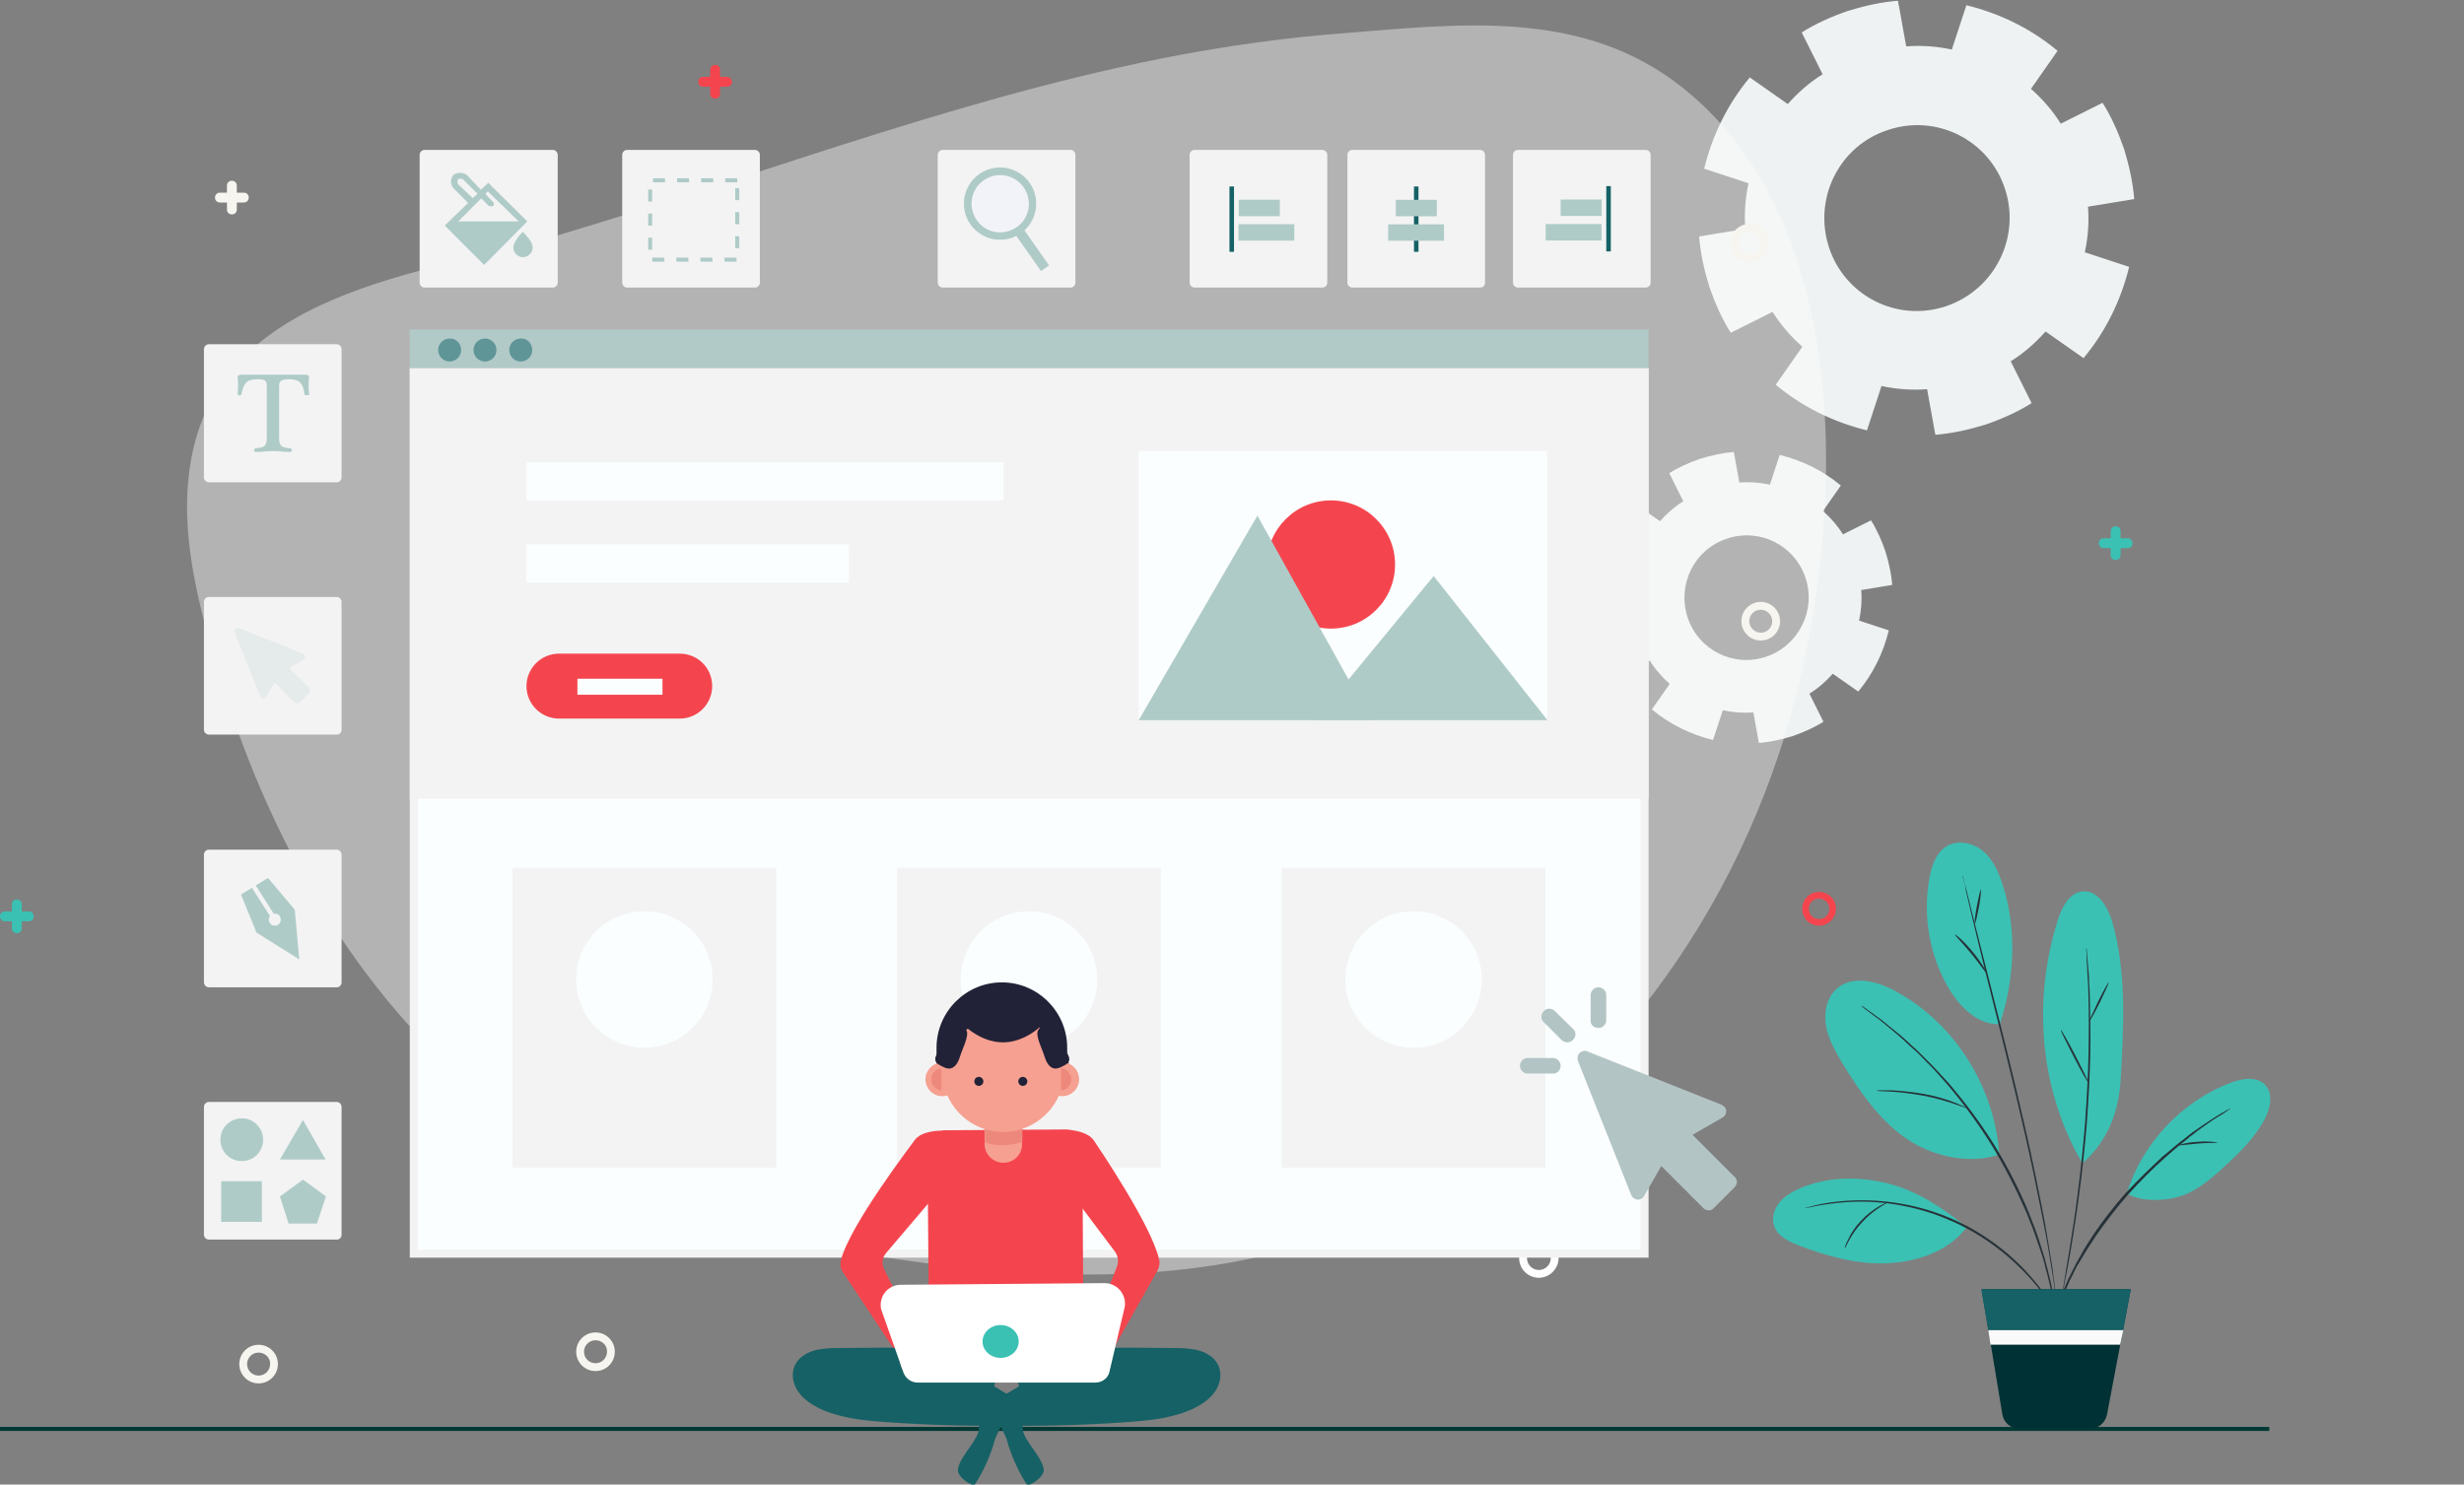 <svg xmlns="http://www.w3.org/2000/svg" width="614" height="370" fill="none" viewBox="0 0 614 370"><rect x="0" y="0" width="614" height="370" fill="#808080" stroke="none"/><g clip-path="url(#clip0)"><path stroke="#003833" stroke-linejoin="round" stroke-miterlimit="10" d="M0 356.147h565.471"></path><path fill="#EEF2F2" d="M471.519 145.786c-.212-2.753-.846-5.612-1.693-8.365-.952-2.753-2.116-5.4-3.598-7.729l-6.983 3.494c-1.376-2.223-3.069-4.129-4.973-5.823l4.444-6.353c-4.444-3.706-9.629-6.247-15.237-7.624l-2.434 7.412c-2.434-.529-5.079-.741-7.618-.529l-1.376-7.624c-2.751.212-5.608.847-8.359 1.694-2.751.953-5.397 2.118-7.725 3.6l3.492 6.988c-2.222 1.377-4.126 3.071-5.819 4.977l-6.349-4.447c-3.704 4.447-6.243 9.635-7.619 15.247l7.407 2.435c-.529 2.435-.741 5.082-.529 7.624l-7.724 1.27c.211 2.753.846 5.612 1.693 8.365.952 2.753 2.116 5.4 3.597 7.729l6.984-3.494c1.376 2.224 3.069 4.13 4.973 5.824l-4.444 6.353c4.444 3.705 9.629 6.247 15.237 7.623l2.434-7.412c2.434.53 5.079.741 7.618.53l1.376 7.623c2.751-.212 5.608-.847 8.359-1.694 2.751-.953 5.397-2.118 7.724-3.6l-3.491-6.988c2.222-1.377 4.126-3.071 5.819-4.977l6.349 4.448c3.703-4.448 6.243-9.636 7.619-15.248l-7.407-2.435c.529-2.435.74-5.082.529-7.623l7.724-1.271zm-31.426 17.894c-8.148 2.753-16.93-1.694-19.576-9.847-2.645-8.153 1.693-16.941 9.841-19.588 8.148-2.753 16.93 1.694 19.575 9.847 2.646 8.047-1.693 16.835-9.84 19.588zM531.821 49.62c-.316-4.105-1.263-8.369-2.525-12.475-1.421-4.106-3.157-8.054-5.366-11.528l-10.416 5.211c-2.052-3.316-4.577-6.159-7.418-8.686l6.629-9.475c-6.629-5.527-14.362-9.318-22.726-11.37l-3.63 11.054c-3.63-.79-7.576-1.105-11.363-.79L472.954.191c-4.103.316-8.364 1.263-12.468 2.527-4.103 1.421-8.048 3.158-11.521 5.37l5.209 10.422c-3.315 2.053-6.155 4.58-8.681 7.422l-9.469-6.632c-5.523 6.632-9.311 14.37-11.363 22.74l11.048 3.633c-.789 3.632-1.105 7.58-.789 11.37l-11.521 1.895c.315 4.106 1.262 8.37 2.525 12.476 1.42 4.106 3.156 8.055 5.366 11.529l10.416-5.212c2.051 3.317 4.577 6.16 7.417 8.686l-6.628 9.475c6.628 5.528 14.361 9.318 22.726 11.371l3.63-11.055c3.63.79 7.575 1.106 11.363.79l2.051 11.37c4.104-.315 8.365-1.263 12.468-2.526 4.104-1.422 8.049-3.159 11.521-5.37l-5.208-10.423c3.314-2.053 6.155-4.58 8.68-7.422l9.469 6.633c5.524-6.633 9.312-14.371 11.363-22.741l-11.047-3.633c.789-3.632 1.105-7.58.789-11.37l11.521-1.895zm-46.873 26.69c-12.152 4.106-25.251-2.527-29.196-14.687-3.946-12.16 2.525-25.268 14.677-29.216 12.152-4.106 25.251 2.527 29.197 14.687 3.945 12.002-2.525 25.11-14.678 29.216z"></path><g clip-path="url(#clip1)"><path fill="#fff" d="M299.001 12.787c-54.264 9.524-105.866 29.698-158.696 45.47-34.913 10.547-87.54 13.722-93.17 59.498-1.741 13.723 1.126 27.548 4.71 40.861 20.374 75.884 67.778 136.612 147.843 151.257 46.892 8.602 96.446 14.029 141.496-5.531 50.885-22.12 87.334-68.51 103.511-120.841 14.948-48.644 19.043-125.86-25.084-161.395-25.187-20.277-56.21-16.078-86.106-13.723-11.672.922-23.139 2.458-34.504 4.404z" opacity=".4"></path><path fill="#fff" d="M383.468 318.475c-2.662 0-4.914-2.151-4.914-4.916 0-2.662 2.15-4.915 4.914-4.915 2.663 0 4.915 2.15 4.915 4.915 0 2.663-2.252 4.916-4.915 4.916zm0-7.885c-1.638 0-2.969 1.331-2.969 2.969 0 1.639 1.331 2.97 2.969 2.97 1.639 0 2.97-1.331 2.97-2.97 0-1.638-1.331-2.969-2.97-2.969z"></path><path fill="#F7F5EF" d="M438.756 159.64c-2.662 0-4.812-2.151-4.812-4.813 0-2.663 2.15-4.813 4.812-4.813 2.662 0 4.812 2.15 4.812 4.813 0 2.662-2.15 4.813-4.812 4.813zm0-7.681c-1.638 0-2.866 1.332-2.866 2.868 0 1.536 1.331 2.867 2.866 2.867 1.638 0 2.867-1.331 2.867-2.867s-1.331-2.868-2.867-2.868zM64.437 344.794c-2.662 0-4.812-2.151-4.812-4.813 0-2.663 2.15-4.814 4.812-4.814 2.662 0 4.813 2.151 4.813 4.814 0 2.662-2.15 4.813-4.813 4.813zm0-7.681c-1.638 0-2.866 1.332-2.866 2.868 0 1.638 1.33 2.867 2.866 2.867 1.639 0 2.867-1.331 2.867-2.867.103-1.536-1.228-2.868-2.867-2.868zM435.992 65.425c-2.662 0-4.812-2.15-4.812-4.813s2.15-4.814 4.812-4.814c2.662 0 4.812 2.15 4.812 4.813-.102 2.663-2.252 4.814-4.812 4.814zm0-7.68c-1.638 0-2.867 1.33-2.867 2.867 0 1.638 1.331 2.867 2.867 2.867s2.867-1.331 2.867-2.867c0-1.639-1.331-2.868-2.867-2.868zM148.393 341.722c-2.662 0-4.812-2.151-4.812-4.814 0-2.662 2.15-4.813 4.812-4.813 2.662 0 4.812 2.151 4.812 4.813 0 2.663-2.15 4.814-4.812 4.814zm0-7.681c-1.638 0-2.867 1.331-2.867 2.867 0 1.639 1.331 2.868 2.867 2.868 1.638 0 2.867-1.332 2.867-2.868.102-1.536-1.229-2.867-2.867-2.867z"></path><path fill="#F4454E" d="M453.295 230.711c-2.355 0-4.198-1.843-4.198-4.198 0-2.356 1.843-4.199 4.198-4.199 2.355 0 4.198 1.843 4.198 4.199 0 2.355-1.946 4.198-4.198 4.198zm0-6.759c-1.433 0-2.56 1.127-2.56 2.561 0 1.433 1.127 2.56 2.56 2.56s2.56-1.127 2.56-2.56c0-1.434-1.229-2.561-2.56-2.561z"></path><path fill="#F7F5EF" d="M60.752 48.015H59.01v-1.74c0-.718-.512-1.23-1.229-1.23-.716 0-1.228.512-1.228 1.23v1.74h-1.74c-.718 0-1.23.512-1.23 1.23 0 .716.512 1.228 1.23 1.228h1.74v1.741c0 .717.512 1.229 1.228 1.229.717 0 1.229-.512 1.229-1.229v-1.741h1.74c.717 0 1.23-.512 1.23-1.229 0-.717-.513-1.229-1.23-1.229z"></path><path fill="#F4454E" d="M181.166 19.16h-1.741v-1.74c0-.717-.512-1.23-1.229-1.23-.716 0-1.228.513-1.228 1.23v1.74h-1.741c-.716 0-1.228.513-1.228 1.23 0 .716.512 1.229 1.228 1.229h1.741v1.74c0 .717.512 1.23 1.228 1.23.717 0 1.229-.513 1.229-1.23v-1.74h1.741c.716 0 1.228-.512 1.228-1.23 0-.614-.614-1.228-1.228-1.228z"></path><path fill="#FBFEFF" stroke="#F3F3F3" stroke-width="2" d="M103.115 312.457V92.744h306.69v219.713h-306.69z"></path><path fill="#F3F3F3" d="M410.805 91.744h-308.69v107.324h308.69V91.744z"></path><path fill="#F4454E" d="M169.382 162.917h-30.101c-4.505 0-8.089 3.687-8.089 8.091 0 4.506 3.686 8.09 8.089 8.09h30.101c4.505 0 8.088-3.687 8.088-8.09 0-4.506-3.583-8.091-8.088-8.091z"></path><path fill="#F3F3F3" d="M193.442 216.272h-65.731v74.758h65.731v-74.758z"></path><path fill="#FBFEFF" d="M160.577 261.127c9.386 0 16.996-7.611 16.996-17s-7.61-17-16.996-17c-9.387 0-16.996 7.611-16.996 17s7.609 17 16.996 17z"></path><path fill="#F3F3F3" d="M289.274 216.272h-65.731v74.758h65.731v-74.758z"></path><path fill="#FBFEFF" d="M256.409 261.127c9.386 0 16.996-7.611 16.996-17s-7.61-17-16.996-17c-9.387 0-16.996 7.611-16.996 17s7.609 17 16.996 17z"></path><path fill="#F3F3F3" d="M385.107 216.272h-65.731v74.758h65.731v-74.758z"></path><path fill="#FBFEFF" d="M352.241 261.127c9.387 0 16.996-7.611 16.996-17s-7.609-17-16.996-17c-9.386 0-16.996 7.611-16.996 17s7.61 17 16.996 17zM250.061 115.195H131.192v9.524h118.869v-9.524zM211.564 135.677h-80.372v9.524h80.372v-9.524z"></path><path fill="#B1CAC8" d="M410.805 82.118h-308.69v9.626h308.69v-9.626z"></path><path fill="#609598" d="M114.913 87.238c0 1.639-1.331 2.868-2.867 2.868-1.638 0-2.866-1.332-2.866-2.868 0-1.638 1.331-2.867 2.866-2.867 1.536-.103 2.867 1.229 2.867 2.867zM120.851 90.106c1.584 0 2.867-1.284 2.867-2.868 0-1.584-1.283-2.867-2.867-2.867-1.583 0-2.866 1.283-2.866 2.867s1.283 2.868 2.866 2.868zM132.626 87.238c0 1.639-1.331 2.868-2.867 2.868-1.638 0-2.867-1.332-2.867-2.868 0-1.638 1.331-2.867 2.867-2.867 1.638-.103 2.867 1.229 2.867 2.867z"></path><path fill="#FBFEFF" d="M385.516 112.431h-101.77v67.077h101.77v-67.077zM165.082 169.165h-21.194v3.993h21.194v-3.993z"></path><path fill="#F4454E" d="M331.662 156.671c8.821 0 15.972-7.153 15.972-15.976s-7.151-15.976-15.972-15.976-15.972 7.153-15.972 15.976 7.151 15.976 15.972 15.976z"></path><path fill="#AFCBC8" d="M313.335 128.508l-29.589 51h57.949l-28.36-51z"></path><path fill="#AFCBC8" d="M357.258 143.562l-29.589 35.946h57.949l-28.36-35.946z"></path><path fill="#F3F3F3" d="M266.75 71.672h-31.842c-.614 0-1.229-.512-1.229-1.229V38.594c0-.614.512-1.229 1.229-1.229h31.842c.614 0 1.228.512 1.228 1.23v31.848c0 .717-.614 1.229-1.228 1.229z"></path><path fill="#AFCBC8" d="M256.28 56.33c3.081-3.908 2.411-9.575-1.496-12.657-3.907-3.081-9.572-2.412-12.653 1.496-3.082 3.909-2.412 9.575 1.495 12.657 3.907 3.082 9.573 2.412 12.654-1.496z"></path><path fill="#F2F3F9" d="M255.078 46.684c2.252 3.277 1.536 7.68-1.741 9.934-3.276 2.253-7.679 1.536-9.931-1.741-2.252-3.277-1.536-7.68 1.741-9.934 3.173-2.253 7.576-1.536 9.931 1.741z"></path><path fill="#AFCBC8" d="M254.701 56.59l-2.01 1.413 6.714 9.55 2.01-1.414-6.714-9.55z"></path><path fill="#F3F3F3" d="M329.512 71.672H297.67c-.614 0-1.229-.512-1.229-1.229V38.594c0-.614.512-1.229 1.229-1.229h31.842c.614 0 1.228.512 1.228 1.23v31.848c0 .717-.512 1.229-1.228 1.229z"></path><path fill="#156165" d="M307.499 46.48h-1.126v16.282h1.126V46.48z"></path><path fill="#AFCBC8" d="M308.609 55.877v4.097h13.925v-4.097h-13.925zM308.681 49.788v4.096h10.238v-4.096h-10.238z"></path><path fill="#F3F3F3" d="M378.247 71.672h31.842c.614 0 1.228-.512 1.228-1.229V38.594c0-.614-.512-1.229-1.228-1.229h-31.842c-.615 0-1.229.512-1.229 1.23v31.848c0 .717.614 1.229 1.229 1.229z"></path><path fill="#156165" d="M400.269 62.665h1.126V46.382h-1.126v16.283z"></path><path fill="#AFCBC8" d="M385.161 55.845v4.096h13.925v-4.096h-13.925zM388.895 49.732v4.096h10.239v-4.096h-10.239z"></path><path fill="#F3F3F3" d="M368.827 71.672h-31.841c-.615 0-1.229-.512-1.229-1.229V38.594c0-.614.512-1.229 1.229-1.229h31.841c.615 0 1.229.512 1.229 1.23v31.848c0 .717-.512 1.229-1.229 1.229z"></path><path fill="#156165" d="M353.47 46.48h-1.126v16.282h1.126V46.48z"></path><path fill="#AFCBC8" d="M345.907 55.907v4.096h13.924v-4.096h-13.924zM347.81 49.805v4.096h10.238v-4.096H347.81z"></path><path fill="#F3F3F3" d="M137.745 71.672h-31.944c-.614 0-1.229-.512-1.229-1.229V38.594c0-.614.512-1.229 1.229-1.229h31.944c.614 0 1.229.512 1.229 1.23v31.848c0 .717-.615 1.229-1.229 1.229z"></path><path fill="#AFCBC8" d="M121.671 45.558l-1.843 1.741-3.481-3.687c-.922-.717-2.458-.717-3.379 0-.307.41-.614 1.024-.614 1.639 0 .614.307 1.229.614 1.638l3.686 3.687-5.836 5.633 9.829 9.83 10.75-10.855-9.726-9.626zm-7.577.307c0-.102-.102-.41-.102-.614 0-.102.102-.41.102-.615.307-.102.922-.102 1.229 0l3.686 3.687-1.229 1.024-3.686-3.482zm0 9.422l5.836-5.837 1.843 1.843c.205.102.307.102.614.102s.41 0 .615-.102c.102-.307.102-.717-.205-1.024l-1.843-1.946.614-.614 7.679 7.475h-15.153v.103zM132.728 61.739c0 1.33-1.126 2.355-2.457 2.355s-2.355-1.126-2.355-2.458c0-1.331 2.252-3.994 2.457-3.789.922 1.024 2.457 2.56 2.355 3.892z"></path><path fill="#F3F3F3" d="M188.118 71.672h-31.841c-.615 0-1.229-.512-1.229-1.229V38.594c0-.614.512-1.229 1.229-1.229h31.841c.615 0 1.229.512 1.229 1.23v31.848c0 .717-.614 1.229-1.229 1.229z"></path><path stroke="#AFCBC8" stroke-dasharray="3 3" stroke-miterlimit="10" d="M183.716 44.943H162.01v19.765h21.706V44.943z"></path><path fill="#F3F3F3" d="M83.993 120.213H52.049c-.614 0-1.229-.512-1.229-1.229v-31.95c0-.615.512-1.23 1.229-1.23H83.89c.614 0 1.228.512 1.228 1.23v31.95c0 .615-.512 1.229-1.126 1.229z"></path><path fill="#AFCBC8" d="M69.557 108.846c0 .614 0 1.126.102 1.434.102.307.205.614.41.819.204.205.511.307.819.41.41.102.819.204 1.433.204.102 0 .205.103.307.205.103.103.103.205.103.307 0 .103 0 .205-.103.308-.102.102-.205.102-.307.102-.717 0-1.536 0-2.15-.102-.717-.103-1.434-.103-2.048-.103-.717 0-1.433 0-2.252.103-.82.102-1.434.102-2.15.102-.103 0-.205 0-.307-.102-.103-.103-.103-.205-.103-.308 0-.102 0-.204.102-.307.103-.102.103-.205.308-.205.614-.102 1.024-.102 1.433-.204.307-.103.614-.205.82-.41.204-.205.306-.512.409-.819.102-.308.102-.82.102-1.434V96.147c0-.717-.205-1.126-.512-1.331-.307-.205-.921-.307-1.74-.307-.717 0-1.331.102-1.741.205-.41.102-.819.307-1.126.614-.307.307-.512.614-.717 1.127-.205.512-.307 1.126-.512 1.843 0 .102-.102.205-.205.205-.102 0-.204.102-.307 0-.102 0-.205 0-.307-.103-.102-.102-.102-.102-.102-.205.102-.716.102-1.433.102-2.15 0-.717 0-1.434-.102-2.15 0-.206.102-.308.41-.41.306-.103.511-.103.92-.103h15.256c.41 0 .614 0 .921.103.205.102.308.204.308.41 0 .204-.103.511-.103.819v2.355c0 .41.103.82.103 1.229 0 .102 0 .102-.103.205h-.819c-.102 0-.204-.103-.204-.205-.103-.717-.308-1.434-.41-1.843-.205-.513-.41-.82-.717-1.127-.307-.307-.717-.512-1.126-.614-.41-.103-1.024-.205-1.638-.205-.82 0-1.434.102-1.843.307-.41.205-.614.614-.614 1.331v12.699z"></path><path fill="#F3F3F3" d="M83.993 308.951H52.049c-.614 0-1.229-.512-1.229-1.229v-31.849c0-.614.512-1.228 1.229-1.228H83.89c.614 0 1.228.512 1.228 1.228v31.849c0 .717-.512 1.229-1.126 1.229z"></path><path fill="#AFCBC8" d="M65.564 284.066c0 2.97-2.355 5.325-5.324 5.325-2.97 0-5.324-2.355-5.324-5.325s2.354-5.325 5.324-5.325c2.866-.103 5.324 2.355 5.324 5.325zM75.495 279.151l-5.734 9.831h11.365l-5.631-9.831zM65.256 294.409H55.12v10.139h10.136v-10.139zM75.495 294l-5.734 4.199 2.15 6.758h7.065l2.252-6.758L75.495 294z"></path><path fill="#F3F3F3" d="M83.993 183.092H52.049c-.614 0-1.229-.512-1.229-1.229v-31.849c0-.614.512-1.229 1.229-1.229H83.89c.614 0 1.228.512 1.228 1.229v31.849c0 .717-.512 1.229-1.126 1.229z"></path><path fill="#AFCBC8" d="M77.03 171.52l-5.016-5.018 3.583-2.049c.308-.204.41-.512.41-.819 0-.307-.205-.614-.512-.717l-15.87-6.349c-.307-.102-.614 0-.921.205-.205.205-.307.614-.205.922l6.348 15.873c.102.307.41.512.717.512s.614-.103.819-.41l2.047-3.584 5.017 5.018c.205.205.41.205.615.205.204 0 .41-.103.614-.205l2.457-2.458c.307-.205.307-.717-.102-1.126z" opacity=".2"></path><path fill="#F3F3F3" d="M83.993 246.073H52.049c-.614 0-1.229-.512-1.229-1.229v-31.849c0-.614.512-1.229 1.229-1.229H83.89c.614 0 1.228.512 1.228 1.229v31.849c0 .614-.512 1.229-1.126 1.229z"></path><path fill="#AFCBC8" d="M73.447 226.717l-6.655-7.885-3.071 1.843 4.505 7.067c.614-.103 1.228.102 1.535.716.41.717.205 1.639-.512 2.049-.716.409-1.638.204-2.047-.513-.307-.512-.307-1.228.102-1.638L62.8 221.29l-2.764 1.638 3.89 9.524 10.648 6.657-1.126-12.392z"></path><path fill="#B3C4C5" d="M432.306 293.385l-10.546-10.548 7.474-4.301c.615-.307.922-1.024.922-1.639 0-.717-.512-1.229-1.126-1.536l-33.48-13.313c-.614-.307-1.434-.102-1.945.41-.512.512-.615 1.229-.41 1.946l13.31 33.487c.205.614.819 1.024 1.536 1.126.717 0 1.331-.307 1.638-.921l4.3-7.476 10.546 10.548c.307.307.819.512 1.228.512.512 0 .922-.205 1.229-.512l5.119-5.12c.922-.922.922-1.946.205-2.663zM387.461 252.012c-.819-.819-2.047-.819-2.764 0-.819.82-.819 2.049 0 2.765l4.403 4.404c.409.41.921.614 1.433.614s1.024-.204 1.433-.614c.819-.819.819-2.048 0-2.765l-4.505-4.404zM388.895 265.633c0-1.127-.922-1.946-1.945-1.946h-6.246c-1.126 0-1.945.922-1.945 1.946 0 1.126.921 1.946 1.945 1.946h6.246c1.126 0 1.945-.82 1.945-1.946zM398.314 256.211c1.127 0 1.946-.922 1.946-1.946v-6.247c0-1.126-.922-1.945-1.946-1.945-1.126 0-1.945.921-1.945 1.945v6.247c-.102 1.127.819 1.946 1.945 1.946z"></path><path fill="#F4454E" d="M269.924 324.824l-38.497.308-.307-39.223c0-2.355 1.843-4.198 4.198-4.198l30.203-.205c2.355 0 4.198 1.843 4.198 4.199l.205 39.119z"></path><path fill="#F6A091" d="M250.061 289.801c-2.56 0-4.71-2.048-4.71-4.608l-.102-14.235c0-.307.307-.615.614-.615l8.089-.102c.307 0 .614.307.614.614l.102 14.235c.103 2.56-1.945 4.711-4.607 4.711z"></path><path fill="#ED897C" d="M254.771 284.578l-.103-13.723c0-.307-.307-.614-.614-.614l-8.088.102c-.307 0-.615.308-.615.615l.103 13.825c1.433.409 2.969.717 4.505.717 1.638-.103 3.276-.41 4.812-.922z"></path><path fill="#212237" d="M266.443 267.578v-.512c0-1.433-.205-2.765-.512-4.096v-1.843c0-8.91-7.27-16.283-16.279-16.283-8.908 0-16.28 7.271-16.28 16.283v6.349h33.071v.102z"></path><path fill="#F6A091" d="M264.702 263.072v-1.536c0-8.295-6.757-14.952-14.948-14.952-8.293 0-14.948 6.759-14.948 14.952v6.145c0 .409 0 .819.102 1.228 1.024 7.476 7.372 13.211 15.051 13.211 8.395 0 15.255-6.861 15.255-15.259-.102-1.331-.205-2.56-.512-3.789z"></path><path fill="#212237" d="M245.044 269.524c0 .614-.512 1.126-1.126 1.126-.614 0-1.126-.512-1.126-1.126 0-.614.512-1.127 1.126-1.127.614 0 1.126.513 1.126 1.127zM255.999 269.524c0 .614-.512 1.126-1.126 1.126-.614 0-1.126-.512-1.126-1.126 0-.614.512-1.127 1.126-1.127.614 0 1.126.513 1.126 1.127z"></path><path fill="#F6A091" d="M239.003 269.012c0 2.356-1.945 4.199-4.197 4.199-2.355 0-4.198-1.946-4.198-4.199s1.945-4.199 4.198-4.199c2.252-.102 4.197 1.844 4.197 4.199zM268.9 269.012c0 2.356-1.945 4.199-4.198 4.199-2.355 0-4.198-1.946-4.198-4.199s1.946-4.199 4.198-4.199c2.253-.102 4.198 1.844 4.198 4.199z"></path><path fill="#ED897C" d="M234.601 266.247c-1.433.102-2.56 1.331-2.56 2.765 0 1.434 1.127 2.663 2.56 2.765v-5.53zM264.395 266.247c1.433.102 2.56 1.331 2.56 2.765 0 1.434-1.127 2.663-2.56 2.765v-5.53z"></path><path fill="#212237" d="M260.197 263.072c.41 1.332 1.024 2.765 2.253 3.175 1.024.307 2.047-.307 2.969-.819.512-.307 1.024-.717 1.024-1.332.102-.512-.205-.921-.41-1.433-.921-1.639-1.843-3.38-3.071-4.711-1.127-1.229-3.174-3.277-4.301-1.126-.716 1.331 1.127 4.813 1.536 6.246z"></path><path fill="#212237" d="M261.733 253.446c-3.276-2.458-7.372-3.891-11.877-3.891l.205-2.663c-4.402 0-8.703 4.096-11.979 6.554 2.867 3.277 7.065 6.349 11.877 6.349 4.709 0 8.907-3.072 11.774-6.349z"></path><path fill="#F4454E" d="M210.029 317.041c-.615-.819-.717-1.843-.512-2.867 2.15-8.705 17.712-28.982 18.327-29.903 1.638-2.458 6.347-2.458 6.347-2.458l.615 14.03-14.027 16.488c-.922 1.126-1.126 2.56-.512 3.891l11.058 22.53-5.836 1.638-15.46-23.349zM288.455 316.632c.41-.82.615-1.741.41-2.56-1.741-8.5-15.665-28.88-16.279-29.801-1.638-2.458-6.246-2.663-6.246-2.663l-.614 14.235 12.081 16.078c.819 1.126 1.024 2.458.512 3.789l-9.112 23.042 5.836 1.638 13.412-23.758z"></path><path fill="#156165" d="M252.109 336.294c-14.436-.409-28.873-.512-43.309-.307-2.048 0-4.198.102-6.245.717-1.946.614-3.891 1.946-4.608 3.891-.819 2.048-.307 4.506 1.024 6.35 1.331 1.843 3.174 3.072 5.222 4.096 5.017 2.355 10.648 2.97 16.176 3.379 11.468.82 23.037 1.127 34.607.82.511-1.536 1.535-2.663 2.047-4.199-3.071-2.048-6.245-3.584-9.317-5.53.819-3.584 4.096-5.53 4.403-9.217z"></path><path fill="#212237" d="M239.311 263.072c-.41 1.332-1.024 2.765-2.253 3.175-1.024.307-2.047-.307-2.969-.819-.512-.307-1.024-.717-1.024-1.332-.102-.512.205-.921.41-1.433.921-1.639 1.843-3.38 3.071-4.711 1.127-1.229 3.174-3.277 4.3-1.126.717 1.331-1.126 4.813-1.535 6.246z"></path><path fill="#156165" d="M249.549 336.294c14.436-.409 28.873-.512 43.309-.307 2.048 0 4.198.102 6.245.717 1.946.614 3.891 1.946 4.608 3.891.819 2.048.307 4.506-1.024 6.35-1.331 1.843-3.174 3.072-5.222 4.096-5.017 2.355-10.648 2.97-16.177 3.379-11.467.82-23.036 1.127-34.606.82-.512-1.536-1.535-2.663-2.047-4.199 3.071-2.048 6.245-3.584 9.317-5.53-.922-3.584-4.096-5.53-4.403-9.217z"></path><path fill="#156165" d="M242.792 370.191c2.355-3.584 4.095-7.578 5.221-11.674.205-.717 1.536-2.868 1.536-3.584 0-1.025-3.174-2.765-4.505-2.663-1.331.102-.921 3.687-1.228 4.608-.819 2.868-5.017 6.657-5.12 9.627 0 1.229 2.15 3.277 4.096 3.686z"></path><path fill="#F6A091" d="M234.089 338.854c0 2.663-2.15 4.916-4.914 4.916-2.662 0-4.915-2.151-4.915-4.916 0-2.662 2.15-4.915 4.915-4.915 2.764.102 4.914 2.253 4.914 4.915zM275.462 342.77c1.848-1.989 1.734-5.099-.254-6.948-1.988-1.848-5.098-1.734-6.946.255-1.848 1.988-1.734 5.099.254 6.947 1.988 1.848 5.098 1.734 6.946-.254z"></path><path fill="#fff" d="M228.663 344.589h44.332c1.638 0 3.174-1.126 3.481-2.765l3.789-16.078c.511-3.072-1.843-5.94-5.017-5.94l-50.783.41c-3.174 0-5.529 2.867-4.915 6.042l5.632 15.976c.614 1.433 1.945 2.355 3.481 2.355z"></path><path fill="#3AC1B4" d="M249.344 338.445c2.488 0 4.505-1.834 4.505-4.097 0-2.262-2.017-4.096-4.505-4.096s-4.505 1.834-4.505 4.096c0 2.263 2.017 4.097 4.505 4.097z"></path><path fill="#212237" d="M263.678 261.741c-1.433-1.434-2.662-2.97-3.788-4.608-.41-.512-.717-1.127-1.331-1.434-.614-.307-1.331-.41-2.048-.41l-11.672-.614h-.716c-.307.102-.512.205-.819.409-1.536.922-3.174 1.844-4.505 3.175.102.205.307.205.512.205-1.127 2.15-2.867 3.891-5.12 4.915.308-.614-.102-1.433-.204-2.15-.205-.922.102-1.843.409-2.663.307-.921.615-1.741.922-2.662.716-1.946 1.433-3.892 2.764-5.326 1.536-1.74 3.788-2.867 5.938-3.789.615-.307 1.229-.512 1.843-.716.922-.205 1.843-.205 2.867-.205 1.638 0 3.174 0 4.71.409.921.205 1.843.615 2.764 1.024 1.331.615 2.662 1.229 3.993 2.049.41.307.819.512 1.126.921.308.307.512.717.717 1.127.512.921.922 1.843 1.433 2.765.512 1.024 1.024 2.048 1.434 3.174.409 1.229.512 2.663.614 3.994 0 .41 0 .922-.205 1.332-.204.409-.614.716-1.023.716-.615-.307-.922-1.331-.615-1.638z"></path><path fill="#156165" d="M255.999 370.191c-2.355-3.584-4.095-7.578-5.221-11.674-.205-.717-1.536-2.868-1.536-3.585 0-1.024 3.174-2.765 4.505-2.662 1.331.102.921 3.686 1.229 4.608.819 2.867 5.016 6.657 5.119 9.626 0 1.229-2.253 3.277-4.096 3.687z"></path></g><path fill="#3AC1B4" d="M7.167 227.161h-1.74v-1.741c0-.717-.513-1.229-1.23-1.229-.716 0-1.228.512-1.228 1.229v1.741H1.23c-.717 0-1.229.512-1.229 1.229 0 .716.512 1.229 1.229 1.229h1.74v1.74c0 .717.512 1.229 1.229 1.229.716 0 1.228-.512 1.228-1.229v-1.74h1.74c.718 0 1.23-.513 1.23-1.229 0-.717-.512-1.229-1.23-1.229zM530.167 134.161h-1.741v-1.741c0-.717-.512-1.229-1.228-1.229-.717 0-1.229.512-1.229 1.229v1.741h-1.74c-.717 0-1.229.512-1.229 1.229 0 .716.512 1.229 1.229 1.229h1.74v1.74c0 .717.512 1.229 1.229 1.229.716 0 1.228-.512 1.228-1.229v-1.74h1.741c.717 0 1.229-.513 1.229-1.229 0-.717-.512-1.229-1.229-1.229zM498.187 287.757c-7.561 2.632-17.424.329-23.889-4.498-6.465-4.717-11.068-11.518-15.232-18.319-1.753-2.962-3.507-6.033-4.054-9.324-.548-3.401.219-7.13 2.849-9.324 4.054-3.401 10.3-1.646 14.903.987 14.464 8.008 24.327 23.804 25.423 40.478zM490.081 305.857c-4.493 6.033-12.383 8.666-19.834 8.995-7.561.329-14.903-1.755-21.917-4.388-2.52-.987-5.369-2.304-6.246-4.936-.657-1.975 0-4.169 1.315-5.814 1.315-1.646 3.178-2.633 5.041-3.51 6.904-2.962 14.793-3.072 22.135-1.207 7.342 1.865 13.588 6.143 19.506 10.86zM498.299 255.287c-6.246.11-10.958-5.375-13.807-10.97-3.945-7.788-5.26-16.783-3.726-25.339.548-3.182 1.753-6.692 4.602-8.228 2.959-1.535 6.685-.548 9.095 1.646 2.411 2.194 3.726 5.375 4.712 8.556 3.507 11.079 2.74 23.585-.876 34.335zM518.901 289.951c-10.63-18.21-12.493-40.368-6.137-60.552.986-3.291 2.959-7.021 6.356-7.24 3.726-.22 6.136 3.949 7.232 7.569 3.616 12.724 2.849 26.327 2.082 39.6-.548 8.227-3.397 15.248-9.533 20.623zM529.967 297.41c3.835-12.395 13.697-22.926 25.861-27.533 2.849-1.097 6.465-1.646 8.547.439 2.082 2.084 1.425 5.704.11 8.336-2.192 4.278-5.589 7.789-9.096 11.08-3.177 2.961-6.465 6.033-10.41 7.788-4.054 1.865-11.396 2.304-15.012-.11z"></path><path fill="#263238" d="M463.78 250.68l.219.219c.11.11.329.219.548.439.548.439 1.315.987 2.192 1.645.438.329.986.768 1.644 1.207.548.439 1.205.987 1.863 1.536 1.315 1.097 2.849 2.303 4.492 3.839.767.768 1.644 1.536 2.521 2.304.876.768 1.753 1.755 2.63 2.632 1.863 1.755 3.616 3.84 5.479 5.924 3.726 4.388 7.451 9.434 10.958 15.028 3.397 5.595 6.246 11.299 8.547 16.564 1.096 2.633 2.082 5.156 2.849 7.569.439 1.207.877 2.414 1.206 3.511.329 1.097.657 2.194.876 3.29.658 2.085.987 4.059 1.425 5.705.219.877.329 1.645.548 2.303.11.768.219 1.426.329 1.975.219 1.206.328 2.084.548 2.742.109.329.109.549.109.768 0 .11.11.219.11.219v-.219c0-.219-.11-.439-.11-.768-.109-.658-.219-1.645-.438-2.742l-.329-1.975c-.11-.768-.329-1.535-.438-2.303-.329-1.646-.767-3.62-1.315-5.705-.329-1.096-.548-2.193-.877-3.29-.329-1.097-.767-2.304-1.096-3.511-.767-2.413-1.753-4.936-2.849-7.678-2.191-5.266-5.041-10.97-8.547-16.674-3.507-5.595-7.342-10.641-11.068-15.028-1.972-2.085-3.726-4.169-5.589-5.924l-2.63-2.633c-.876-.768-1.753-1.535-2.52-2.303-1.644-1.536-3.178-2.633-4.493-3.73-.657-.548-1.315-1.097-1.863-1.536-.548-.439-1.205-.768-1.643-1.206-.987-.659-1.754-1.207-2.302-1.646-.219-.11-.438-.329-.657-.439-.219 0-.329-.109-.329-.109z"></path><path fill="#263238" d="M449.644 301.14s.219 0 .767-.11c.438-.11 1.205-.219 2.082-.439 1.753-.329 4.493-.768 7.67-.987 6.575-.439 15.78.329 25.095 4.278 9.314 3.839 16.327 9.873 20.71 14.809 2.192 2.413 3.726 4.607 4.822 6.143.548.768.877 1.426 1.205 1.755.22.439.439.658.439.658l-.329-.658c-.219-.439-.548-1.097-1.096-1.865-.986-1.536-2.52-3.729-4.712-6.252-4.274-5.046-11.396-11.189-20.711-15.029-9.424-3.949-18.738-4.607-25.313-4.168-3.287.219-5.917.658-7.78 1.097-.877.219-1.644.439-2.082.548-.548.11-.767.22-.767.22zM489.09 218.1v.329c0 .219.11.438.22.768.219.767.438 1.755.657 3.181.657 2.742 1.534 6.581 2.74 11.518 2.301 9.653 5.807 23.036 9.314 37.735 1.753 7.35 3.397 14.48 4.712 20.842 1.315 6.472 2.52 12.286 3.397 17.113.438 2.413.767 4.717 1.096 6.582.329 1.974.548 3.62.767 5.046.219 1.316.329 2.413.438 3.181.11.329.11.658.11.768 0 .219.109.329.109.329v-.329c0-.22 0-.439-.109-.878-.11-.768-.219-1.865-.439-3.181-.219-1.426-.438-3.072-.657-5.046-.329-1.975-.658-4.169-1.096-6.692-.767-4.936-1.972-10.75-3.287-17.222-1.315-6.472-2.959-13.492-4.712-20.952-3.507-14.809-7.014-28.082-9.424-37.735-1.206-4.827-2.192-8.666-2.849-11.408-.329-1.317-.658-2.414-.767-3.072-.11-.329-.11-.548-.22-.768v-.109zM513.527 324.066s0-.11.11-.22c0-.219.109-.438.109-.658.11-.658.329-1.426.548-2.523.439-2.194 1.096-5.375 1.754-9.324 1.315-7.898 2.958-18.868 3.945-31.154.438-6.143.767-11.956.876-17.222.11-5.265 0-10.092-.109-14.151 0-1.974-.22-3.839-.22-5.375-.109-1.645-.219-2.961-.328-4.058-.11-1.097-.219-1.975-.219-2.523 0-.22 0-.439-.11-.659v-.219.878c0 .658.11 1.535.11 2.632.109 1.097.109 2.523.219 4.059.109 1.645.219 3.401.219 5.375.109 4.059.109 8.776 0 14.041-.11 5.266-.438 11.079-.877 17.222-.986 12.177-2.52 23.146-3.835 31.044-.658 3.949-1.205 7.131-1.534 9.324-.219 1.097-.329 1.975-.439 2.523 0 .22-.109.439-.109.659-.11.219-.11.329-.11.329z"></path><path fill="#263238" d="M512.762 326.37l.329-.658c.219-.439.438-1.097.657-1.865.11-.439.329-.878.548-1.316.22-.439.439-.988.658-1.536.219-.549.548-1.097.767-1.755.329-.658.657-1.207.986-1.975.329-.658.658-1.426 1.096-2.084.438-.768.877-1.426 1.315-2.194.877-1.536 1.972-3.071 3.068-4.827 2.301-3.29 4.931-6.801 8-10.311 3.068-3.401 6.246-6.582 9.205-9.214 1.534-1.317 2.958-2.633 4.383-3.73.657-.549 1.424-1.097 1.972-1.645.658-.439 1.315-.988 1.863-1.426 1.206-.878 2.301-1.646 3.397-2.414.986-.658 1.863-1.206 2.63-1.645.658-.439 1.206-.768 1.644-1.097.329-.22.548-.329.548-.439l-.658.329c-.438.219-.986.549-1.753.987-.767.439-1.644.988-2.63 1.646-.986.658-2.192 1.426-3.397 2.303-.657.439-1.315.878-1.972 1.426-.658.549-1.315 1.097-2.083 1.646-1.424 1.097-2.849 2.413-4.383 3.62-2.958 2.742-6.136 5.814-9.314 9.214-3.068 3.511-5.808 7.021-8 10.312-1.095 1.755-2.191 3.291-2.958 4.826l-1.315 2.304c-.329.768-.767 1.426-1.096 2.194l-.986 1.974c-.22.659-.548 1.207-.767 1.755-.22.549-.439 1.097-.658 1.536-.219.439-.329.987-.438 1.317-.219.767-.439 1.426-.658 1.864.11.659 0 .878 0 .878zM467.725 271.851c0 .11 1.315.11 3.397.219 2.082.11 4.931.439 8 .988 3.068.548 5.917 1.426 7.889 2.084 1.973.658 3.178 1.097 3.178 1.097s-.219-.22-.767-.439-1.315-.549-2.301-.987c-1.972-.768-4.712-1.646-7.89-2.194-3.178-.549-6.027-.768-8.109-.878h-2.52c-.548 0-.877 0-.877.11zM459.725 311.122c.109.11 1.315-3.401 4.383-6.582 2.959-3.291 6.356-4.717 6.246-4.826 0 0-.876.219-2.191.987s-2.959 1.974-4.493 3.62c-1.534 1.645-2.63 3.4-3.178 4.717-.658 1.206-.877 2.084-.767 2.084zM487.12 232.909c-.11.11 1.863 2.084 4.054 4.717 2.192 2.633 3.617 4.936 3.836 4.827.109-.11-1.206-2.523-3.397-5.156-2.192-2.742-4.384-4.498-4.493-4.388zM493.584 221.72c-.109 0-.548 1.865-.986 4.168-.438 2.304-.657 4.278-.438 4.278.109 0 .548-1.865.986-4.168.438-2.304.548-4.278.438-4.278zM513.531 256.713c-.109.11 1.315 2.962 3.178 6.582 1.863 3.62 3.397 6.362 3.616 6.362.11-.11-1.315-2.962-3.178-6.582-1.863-3.62-3.506-6.472-3.616-6.362zM525.472 244.865c-.11-.109-1.315 2.084-2.63 4.717-1.315 2.743-2.301 4.936-2.192 4.936.11.11 1.315-2.084 2.63-4.716 1.315-2.743 2.301-4.937 2.192-4.937z"></path><path fill="#263238" d="M542.897 285.453c0 .109 2.192-.22 4.822-.439 2.63-.22 4.821-.11 4.821-.22 0-.109-2.191-.438-4.821-.219-2.74.11-4.822.768-4.822.878z"></path><path fill="#003134" d="M530.955 321.324l-5.918 31.263c-.438 2.084-2.192 3.51-4.274 3.51H503.23c-2.191 0-3.945-1.535-4.273-3.62l-5.151-31.153h37.149z"></path><path fill="#156165" d="M529.092 331.525H495.45l-1.753-10.201h37.258l-1.863 10.201z"></path><path fill="#FAFAFA" d="M529.094 331.526l-.767 3.62h-32.326l-.548-3.62h33.641z"></path></g><defs><clipPath id="clip0"><path fill="#fff" d="M0 0H613.568V370H0z"></path></clipPath><clipPath id="clip1"><path fill="#fff" d="M0 0H410.87V363.856H0z" transform="translate(46.622 6.335)"></path></clipPath></defs></svg>